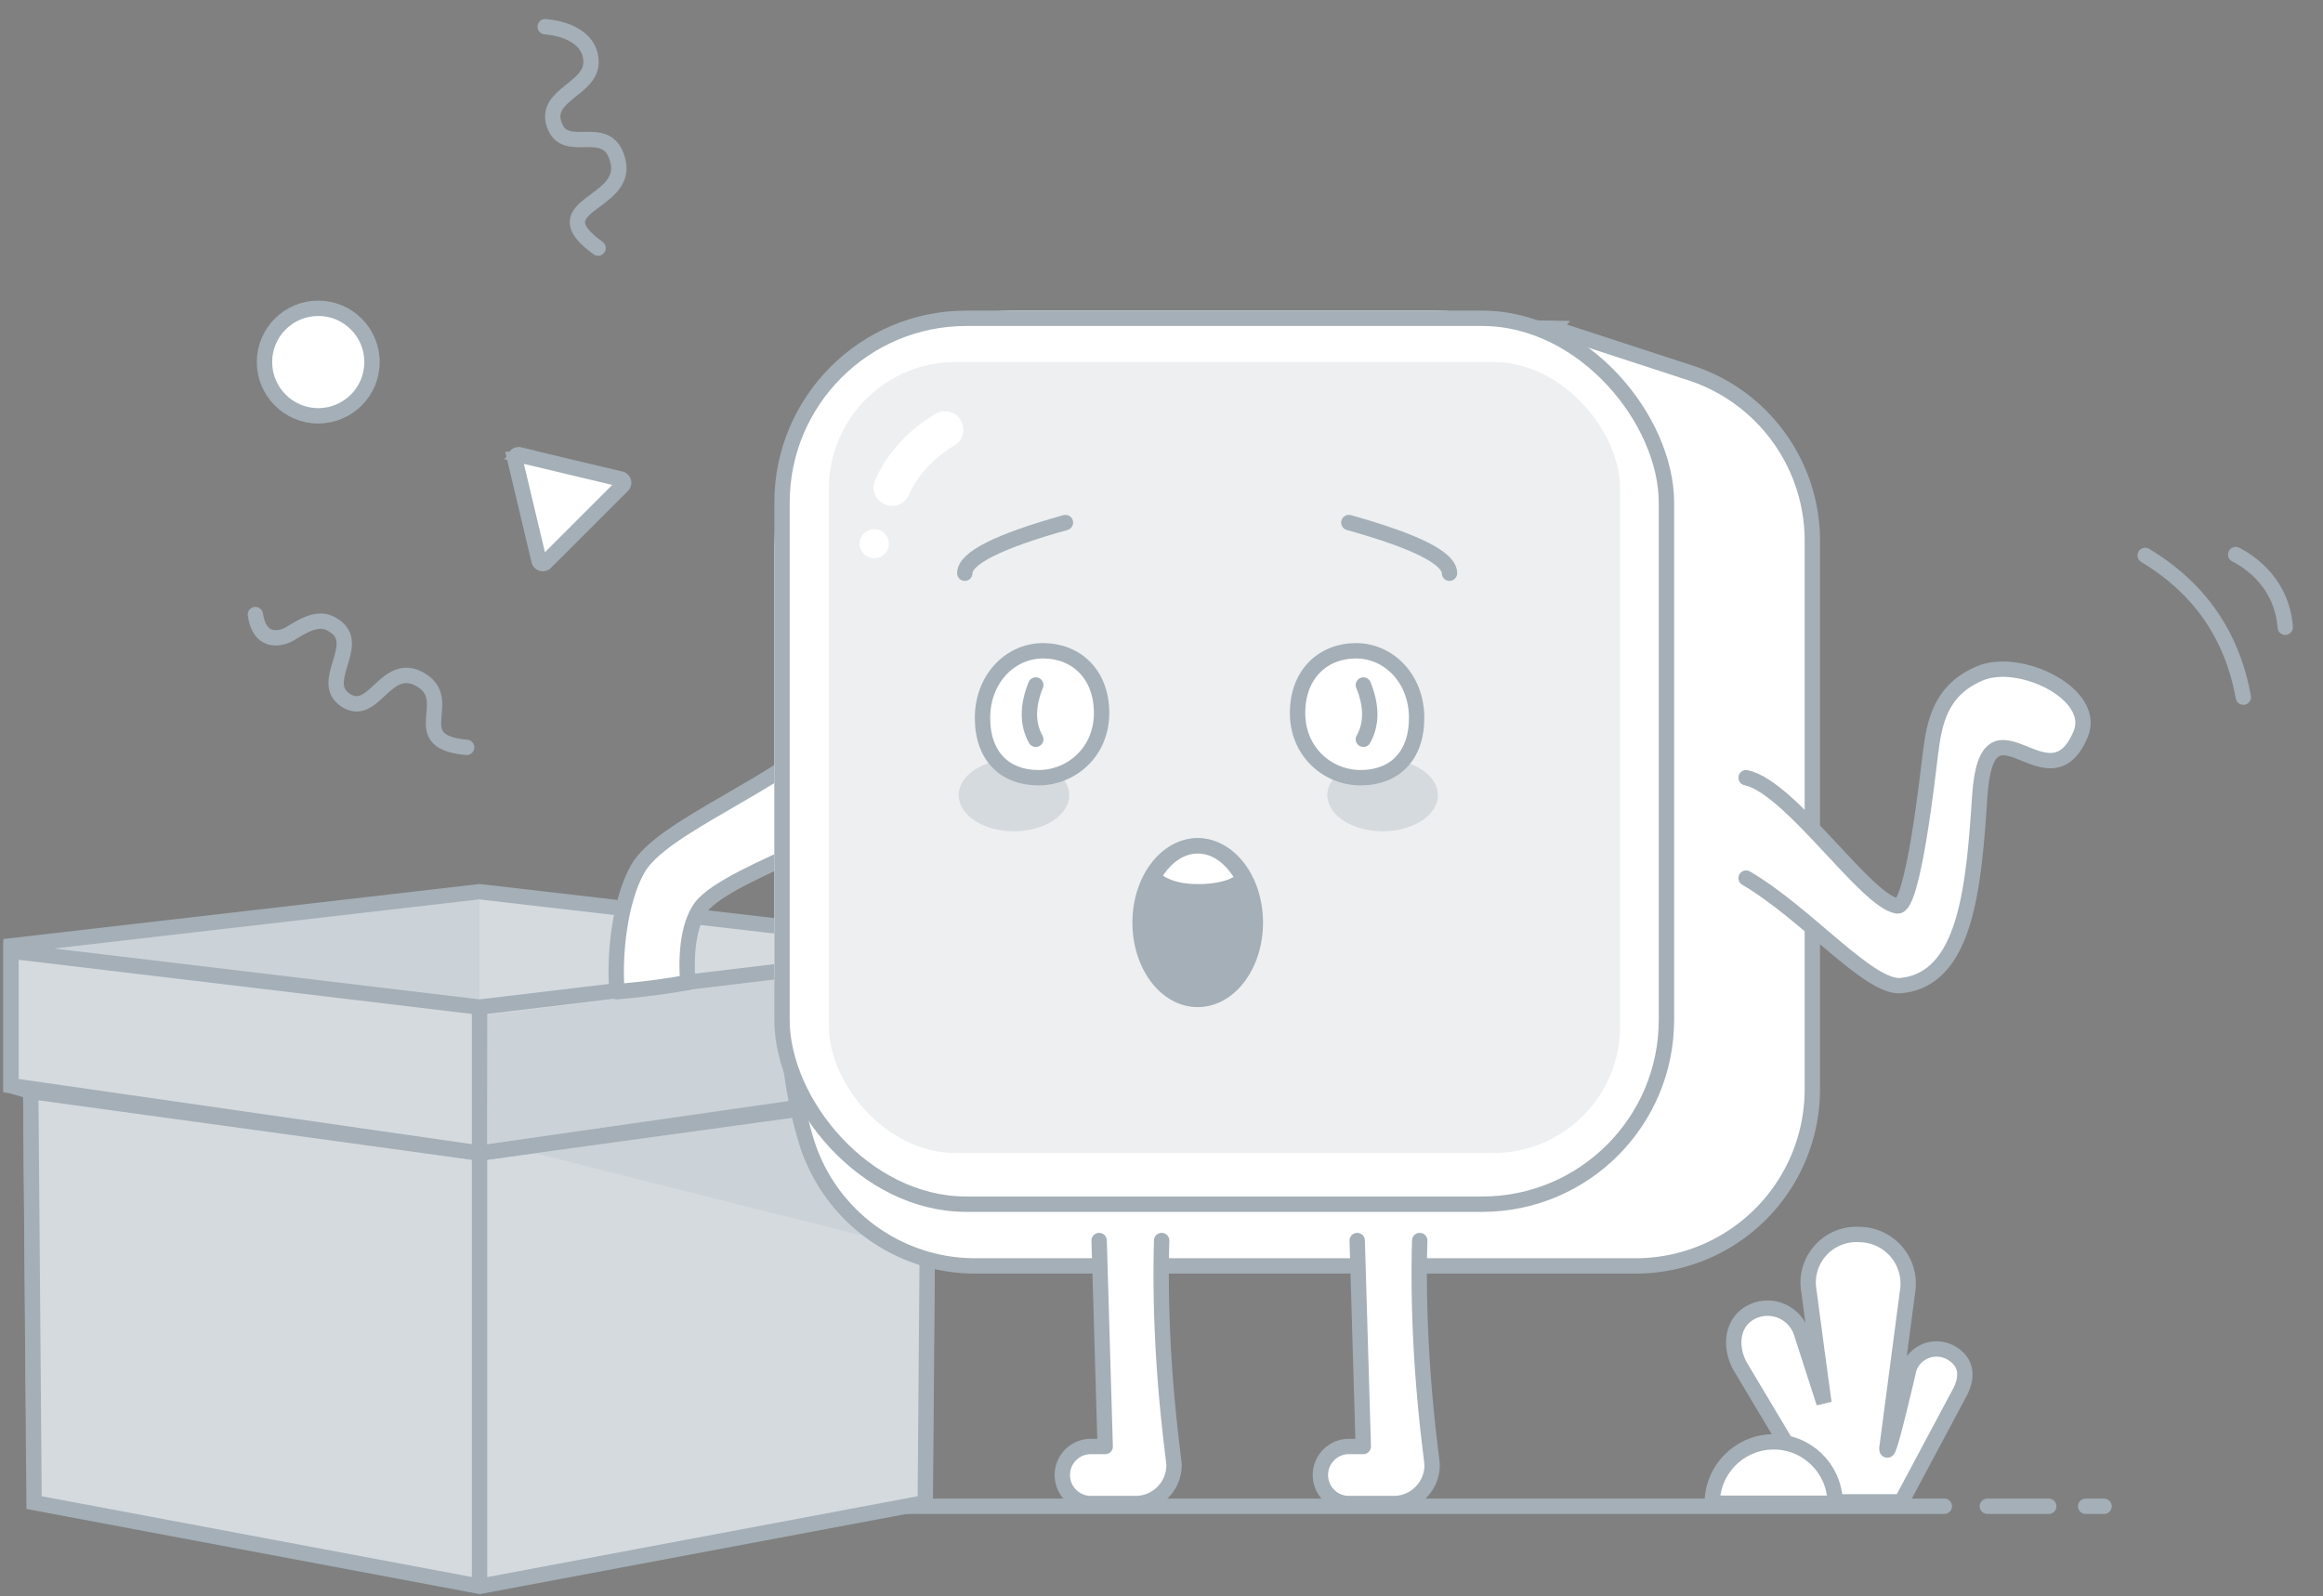 <svg xmlns="http://www.w3.org/2000/svg" xmlns:xlink="http://www.w3.org/1999/xlink" width="211" height="145">
  <rect width="100%" height="100%" fill="#808080" stroke="none"/>
  <style>
    <![CDATA[.B{fill:#fff}.C{stroke-linecap:round}.D{stroke-width:1.395}.E{stroke:#a4afb7}.F{fill-rule:nonzero}.G{stroke-linejoin:round}.H{fill:#d5dadf}]]></style>
  <g fill="none" fill-rule="evenodd">
    <path d="M53.803 136.846h122.8m3.907 0h5.58m-141.207 0h5.58m138.977 0h1.674m-150.696 0h1.674" class="C D E"/>
    <path d="M121.264 47.475c6.093 1.704 9.14 3.238 9.14 4.603" stroke="#170040" class="C D G"/>
    <path d="M3.093 132.455l-.3-33.292L1 98.633v-12.7l42.558-4.92 42.558 4.92v12.7l-1.783.53-.3 33.292-40.465 9.003z"
          class="D E H"/>
    <path fill-opacity=".5" fill="#c2cbd2" d="M1 86.62l42.558-4.92v62.122l-40.465-7.31-.3-37.35L1 98.633z"/>
    <g class="D E H">
      <path d="M3.093 136.513l-.3-37.35 40.775 5.6 40.775-5.6-.3 37.35-40.465 7.607z"/>
      <path d="M1 98.633V86.41l42.558 5.088 42.558-5.088v12.224l-42.558 6.12z"/>
    </g>
    <path fill-opacity=".5" d="M83.508 113.56v-13.6l-34.92 4.804zm1.9-26.454l-41.18 5.1.1 11.74 41.08-5.85z"
          fill="#c2cbd2"/>
    <g class="D E">
      <path d="M43.558 91.497v52.326"/>
      <g class="B F">
        <path d="M76.532 65.72c-6.107 5.778-16.427 9.333-18.62 13.24-1.628 2.9-2.144 7.78-1.874 11.144 3.335-.325 4.11-.45 6.436-.838-.273-3.572.4-5.742 1.16-6.798 2.537-3.484 18.037-7.733 18.303-11"
              class="C G"/>
        <path d="M141.144 29.827L89.04 29.01c-3.54-.056-6.93 1.425-9.295 4.06l-2.888 3.216c-.724.806-1.365 1.684-1.912 2.62-1.976 3.378-2.985 5.908-3.04 7.53-.703 20.954-.858 36.17-.467 45.636.178 4.308.765 8.13 1.76 11.47a16.05 16.05 0 0 0 15.38 11.469h59.993a16.05 16.05 0 0 0 16.046-16.046v-49.83c0-6.943-4.466-13.1-11.066-15.254l-12.41-4.05z"/>
      </g>
    </g>
    <rect x="70.332" y="28.22" width="81.73" height="81.882" rx="21.767" class="B F"/>
    <g class="D E B F">
      <rect x="71.03" y="28.917" width="80.334" height="80.487" rx="16.744"/>
      <g class="C G">
        <use xlink:href="#B"/>
        <use xlink:href="#B" x="-23.441"/>
      </g>
    </g>
    <rect fill-opacity=".7" fill="#e6e9ec" x="75.291" y="32.893" width="71.86" height="71.86" rx="11.498"
          class="F"/>
    <path d="M97.123 72.242c0 1.8-2.25 3.28-5.023 3.28s-5.023-1.47-5.023-3.28 2.25-3.28 5.023-3.28 5.023 1.47 5.023 3.28m23.44 0c0 1.8 2.25 3.28 5.023 3.28s5.023-1.47 5.023-3.28-2.25-3.28-5.023-3.28-5.023 1.47-5.023 3.28"
          class="H"/>
    <g class="D E">
      <path d="M94.325 70.656c2.986 0 5.733-2.328 5.733-5.877s-2.328-5.654-5.315-5.654-5.5 2.547-5.5 6.095 2.094 5.436 5.08 5.436z"
            class="B"/>
      <path d="M94.08 62.234c-.772 1.904-.772 3.548 0 4.932" class="C"/>
      <path d="M123.592 70.656c-2.986 0-5.733-2.328-5.733-5.877s2.328-5.654 5.315-5.654 5.5 2.547 5.5 6.095-2.094 5.436-5.08 5.436z"
            class="B"/>
      <path d="M123.838 62.234c.772 1.904.772 3.548 0 4.932" class="C"/>
      <g class="B">
        <path d="M172.708 136.447h-7.356l-1.266-2.218-6.018-10.082-.083-.154c-.895-1.75-.653-3.892 1.096-4.788.14-.072.285-.133.434-.184a3.23 3.23 0 0 1 3.919 1.606c.044.088.102.226.173.414l2.072 6.425c-.09-.562-.566-4.083-1.427-10.565a4.38 4.38 0 0 1 3.985-4.737 4.34 4.34 0 0 1 .558-.012l.25.01c2.464.103 4.378 2.184 4.275 4.647-.003.084-.01.167-.018.25l-1.914 14.53c.024.8.697-1.637 2.02-7.308a2.66 2.66 0 0 1 3.782-1.39c1.49.83 1.588 2.23.763 3.724l-5.247 9.83z"/>
        <path d="M161.104 130.992c3.01 0 5.462 2.38 5.577 5.362l.003.218h-11.162c.001-3.01 2.382-5.46 5.362-5.576l.22-.004z"/>
      </g>
      <ellipse fill="#a4afb7" cx="108.789" cy="83.823" rx="5.233" ry="6.977"/>
      <g class="B">
        <path d="M108.8 81.023c2.9 0 4.255-.993 4.06-1.342-.96-1.73-2.422-2.834-4.06-2.834-1.594 0-3.022 1.046-3.982 2.695-.155.267 1.092 1.48 3.982 1.48z"/>
        <path d="M158.6 79.778c5.473 3.196 11.174 10.04 14.06 9.766 5.987-.57 6.628-9.173 7.166-17.228.674-10.082 6.255 1.37 9.17-5.638 1.505-3.617-5.528-7.05-9.17-5.5s-4.14 4.532-4.494 7.385c-.233 1.87-1.567 13.905-2.98 13.743-2.796-.32-9.738-10.83-13.75-11.65"
              class="C F G"/>
      </g>
      <path d="M194.848 50.46c4.93 2.962 7.9 7.255 8.917 12.88m-.695-12.957c.56.286 4.166 2.128 4.5 6.606"
            class="C"/>
    </g>
    <path d="M85.828 39.033c-2.26 1.377-3.86 3.128-4.802 5.253" stroke="#fff" stroke-width="3.349" class="C"/>
    <circle cx="79.408" cy="49.399" r="1.326" class="B"/>
    <g class="D E">
      <g class="C">
        <path d="M96.774 47.475c-6.093 1.704-9.14 3.238-9.14 4.603m34.884-4.603c6.093 1.704 9.14 3.238 9.14 4.603"
              class="G"/>
        <path d="M23.195 55.836c.46 3.045 2.795 1.956 3.087 1.774 1.88-1.173 3.03-1.663 4.342-.56 2.022 1.7-1.555 4.872.66 6.486 2.658 1.937 3.704-3.687 6.936-1.772S36.7 67.4 42.388 67.9M49.52 2.425c2.207.194 4.164 1.2 4.164 3.22 0 2.44-4.174 2.955-3.376 5.577.957 3.146 4.952-.44 5.836 3.482s-7.248 3.923-1.817 7.837"/>
      </g>
      <g class="B">
        <path d="M47.182 41.33l9.2 2.19a.35.35 0 0 1 .166.586l-7 7a.35.35 0 0 1-.586-.166l-2.19-9.2a.35.35 0 0 1 .42-.42z"/>
        <circle cx="28.907" cy="32.893" r="4.884"/>
      </g>
    </g>
  </g>
  <defs>
    <path id="B"
          d="M123.276 112.706l.55 18.708h-1.3c-1.432 0-2.593 1.16-2.593 2.593s1.16 2.593 2.593 2.593h4.065a3.49 3.49 0 0 0 3.49-3.49c0-.594-1.432-9.597-1.126-20.405"/>
  </defs>
</svg>
